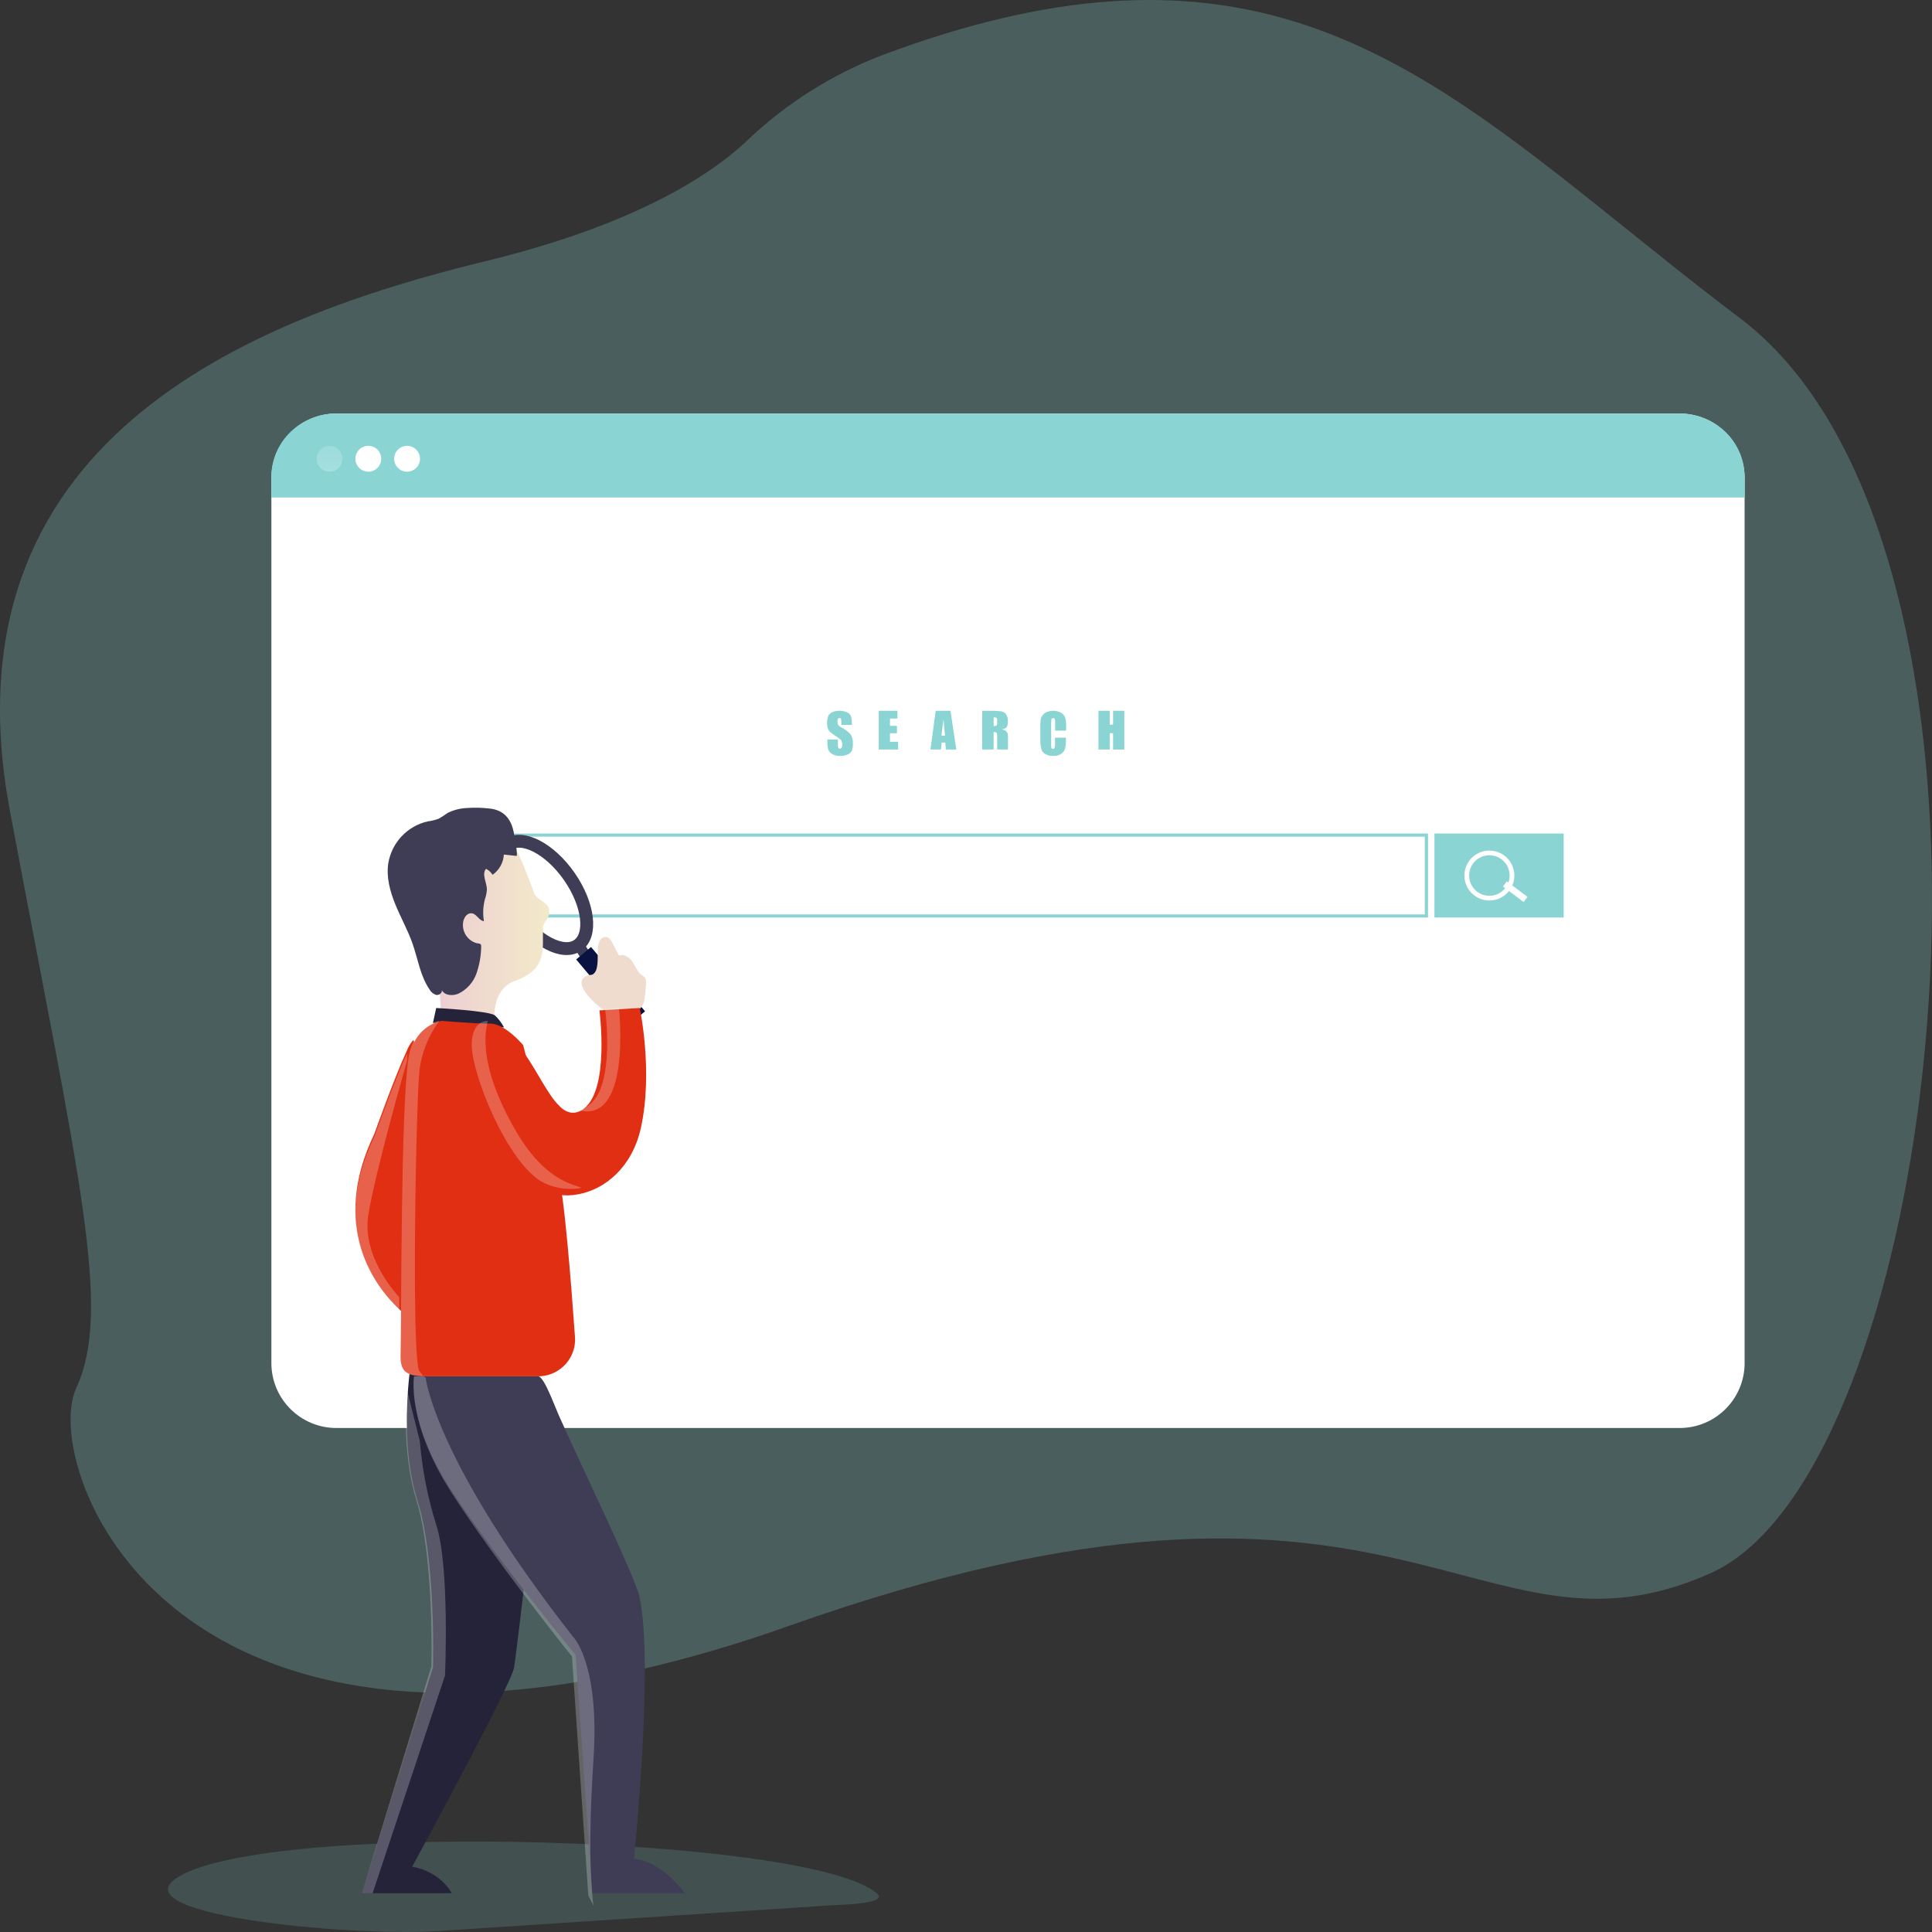<?xml version="1.0" encoding="UTF-8"?> <svg xmlns="http://www.w3.org/2000/svg" xmlns:xlink="http://www.w3.org/1999/xlink" width="300px" height="300px" viewBox="0 0 300 300"><rect x="0" y="0" width="300" height="300" fill="#333333" stroke="none"/><title>seo</title><desc>Created with Sketch.</desc><defs><linearGradient x1="55.869%" y1="-202.934%" x2="29.46%" y2="933.919%" id="linearGradient-1"><stop stop-color="#FFFFFF" stop-opacity="0" offset="0%"></stop><stop stop-color="#FFFFFF" stop-opacity="0.8" offset="91%"></stop><stop stop-color="#FFFFFF" offset="100%"></stop></linearGradient><linearGradient x1="11390%" y1="47848.868%" x2="11165%" y2="38162.894%" id="linearGradient-2"><stop stop-color="#FFFFFF" stop-opacity="0" offset="0%"></stop><stop stop-color="#FFFFFF" stop-opacity="0.8" offset="91%"></stop><stop stop-color="#FFFFFF" offset="100%"></stop></linearGradient><linearGradient x1="12614%" y1="47819.868%" x2="12389%" y2="38134.894%" id="linearGradient-3"><stop stop-color="#FFFFFF" stop-opacity="0" offset="0%"></stop><stop stop-color="#FFFFFF" stop-opacity="0.8" offset="91%"></stop><stop stop-color="#FFFFFF" offset="100%"></stop></linearGradient><linearGradient x1="3.68558699e-05%" y1="50.006%" x2="100.008%" y2="50.006%" id="linearGradient-4"><stop stop-color="#ECC4D7" offset="0%"></stop><stop stop-color="#EFD4D1" offset="42%"></stop><stop stop-color="#F2EAC9" offset="100%"></stop></linearGradient><linearGradient x1="13515%" y1="1694.02%" x2="21455%" y2="3040.099%" id="linearGradient-5"><stop stop-color="#FFFFFF" stop-opacity="0" offset="0%"></stop><stop stop-color="#FFFFFF" stop-opacity="0.8" offset="91%"></stop><stop stop-color="#FFFFFF" offset="100%"></stop></linearGradient><linearGradient x1="42812%" y1="33196%" x2="44730%" y2="33196%" id="linearGradient-6"><stop stop-color="#F0DCCE" offset="0%"></stop><stop stop-color="#EFD4D1" offset="42%"></stop><stop stop-color="#F2EAC9" offset="100%"></stop></linearGradient></defs><g id="Page-1" stroke="none" stroke-width="1" fill="none" fill-rule="evenodd"><g id="seo"><path d="M28.565,290.964 C16.087,297.157 54.082,300.769 67.896,299.861 L128.545,295.89 C131.167,295.72 138.127,295.643 136.085,293.94 C125.638,285.217 45.031,282.784 28.565,290.964 Z" id="Shape" fill="#8AD5D4" fill-rule="nonzero" opacity="0.18"></path><path d="M278.489,232.451 C274.595,238.106 270.273,242.211 265.6,244.294 C228.758,260.702 218.01,218.634 122.462,252.48 C115.044,255.131 107.483,257.362 99.815,259.162 C45.597,271.665 21.362,250.025 13.759,232.451 C10.669,225.316 10.317,218.866 11.815,215.601 C17.473,203.324 12.317,183.309 1.549,125.952 C-9.22,68.595 38.391,49.561 75.414,40.55 C99.142,34.779 110.699,26.849 115.94,21.899 C122.031,16.071 129.225,11.524 137.099,8.525 C190.363,-11.374 216.231,6.513 247.978,31.881 C254.988,37.461 262.289,43.453 270.203,49.42 C311.764,80.821 305.327,193.468 278.489,232.451 Z" id="Shape" fill="#8AD5D4" fill-rule="nonzero" opacity="0.27"></path><path d="M270.903,211.65 C270.903,217.222 266.385,221.739 260.812,221.739 L52.261,221.739 C46.692,221.756 42.163,217.259 42.14,211.691 L42.14,74.303 C42.143,68.732 46.659,64.217 52.231,64.214 L260.807,64.214 C263.483,64.213 266.051,65.274 267.944,67.165 C269.837,69.056 270.902,71.622 270.903,74.298 L270.903,211.65 Z" id="Shape" fill="#FFFFFF" fill-rule="nonzero"></path><path d="M79.838,258.89 C79.426,261.571 64.005,289.85 64.005,289.85 C68.512,290.672 70.152,293.98 70.152,293.98 L56.187,293.98 L67.235,258.9 C67.235,258.9 67.732,242.131 64.835,233.046 C62.926,226.987 63.04,219.966 63.344,215.956 C63.488,213.952 63.672,212.709 63.672,212.709 L84.281,222.101 C84.281,222.101 80.251,256.219 79.838,258.89 Z" id="Shape" fill="#25233A" fill-rule="nonzero"></path><path d="M106.355,293.98 L91.974,293.98 L91.974,293.905 L89.377,256.982 C89.377,256.982 77.224,242.27 70.152,231.536 C63.081,220.803 64.293,213.712 64.293,213.712 L83.639,213.712 C84.619,214.104 85.943,217.917 86.796,219.829 C90.398,227.938 98.571,244.713 99.288,247.93 C101.586,258.091 98.444,288.631 98.444,288.631 C102.819,289.017 106.355,293.98 106.355,293.98 Z" id="Shape" fill="#3F3D56" fill-rule="nonzero"></path><path d="M221.739,142.475 L69.231,142.475 L69.231,129.431 L221.739,129.431 L221.739,142.475 Z M69.732,141.99 L221.238,141.99 L221.238,129.916 L69.732,129.916 L69.732,141.99 Z" id="Shape" fill="#8AD5D4" fill-rule="nonzero"></path><rect id="Rectangle-path" fill="#8AD5D4" fill-rule="nonzero" x="222.742" y="129.431" width="20.067" height="13.043"></rect><circle id="Oval" stroke="#FFFFFF" stroke-width="0.73" cx="231.271" cy="135.953" r="3.512"></circle><rect id="Rectangle-path" fill="#FFFFFF" fill-rule="nonzero" transform="translate(235.284, 138.462) rotate(-53.11) translate(-235.284, -138.462) " x="234.783" y="136.455" width="1.003" height="4.013"></rect><path d="M270.903,74.024 L270.903,77.258 L42.14,77.258 L42.14,74.024 C42.143,68.605 46.662,64.214 52.236,64.214 L260.807,64.214 C263.484,64.213 266.051,65.245 267.944,67.084 C269.837,68.922 270.902,71.417 270.903,74.019 L270.903,74.024 Z" id="Shape" fill="#8AD5D4" fill-rule="nonzero"></path><path d="M53.177,71.237 C53.177,72.346 52.279,73.244 51.171,73.244 C50.062,73.244 49.164,72.346 49.164,71.237 C49.164,70.129 50.062,69.231 51.171,69.231 C51.702,69.23 52.211,69.439 52.588,69.814 C52.964,70.188 53.176,70.697 53.177,71.228 L53.177,71.237 Z" id="Shape" fill="url(#linearGradient-1)" fill-rule="nonzero"></path><path d="M59.197,71.237 C59.197,72.346 58.299,73.244 57.191,73.244 C56.082,73.244 55.184,72.346 55.184,71.237 C55.184,70.129 56.082,69.231 57.191,69.231 C57.722,69.23 58.231,69.439 58.608,69.814 C58.984,70.188 59.196,70.697 59.197,71.228 L59.197,71.237 Z" id="Shape" fill="url(#linearGradient-2)" fill-rule="nonzero"></path><path d="M65.217,71.237 C65.217,72.346 64.319,73.244 63.211,73.244 C62.102,73.244 61.204,72.346 61.204,71.237 C61.204,70.129 62.102,69.231 63.211,69.231 C63.742,69.23 64.251,69.439 64.628,69.814 C65.004,70.188 65.216,70.697 65.217,71.228 L65.217,71.237 Z" id="Shape" fill="url(#linearGradient-3)" fill-rule="nonzero"></path><path d="M68.227,196.262 L63.653,204.682 C63.044,204.243 62.466,203.759 61.925,203.234 C58.367,199.869 51.127,190.662 58.116,176.096 C58.116,176.096 61.331,167.09 63.138,163.236 C63.369,162.621 63.701,162.051 64.119,161.551 C65.189,160.789 68.227,196.262 68.227,196.262 Z" id="Shape" fill="#E12F13" fill-rule="nonzero"></path><ellipse id="Oval" stroke="#3F3D56" stroke-width="2" transform="translate(84.281, 138.963) rotate(-34.83) translate(-84.281, -138.963) " cx="84.281" cy="138.963" rx="5.017" ry="9.532"></ellipse><polygon id="Shape" fill="#3F3D56" fill-rule="nonzero" points="89.298 147.399 91.927 151.505 93.311 150.336 90.649 146.488"></polygon><rect id="Rectangle-path" fill="#091240" fill-rule="nonzero" transform="translate(94.816, 153.01) rotate(-40.03) translate(-94.816, -153.01) " x="93.311" y="146.488" width="3.01" height="13.043"></rect><path d="M80.494,132.544 C80.494,132.544 81.836,135.556 82.967,138.764 C83.265,139.592 84.936,140.12 85.178,140.928 C85.651,142.524 84.396,143.026 84.335,143.94 C84.124,147.043 85.286,150.422 79.938,152.319 C75.197,154.001 77.11,161.557 77.11,161.557 C77.11,161.557 71.037,164.178 68.369,160.869 C68.369,160.869 69.361,150.939 65.124,142.389 C60.887,133.839 72.369,124.406 80.494,132.544 Z" id="Shape" fill="url(#linearGradient-4)" fill-rule="nonzero"></path><path d="M67.224,158.846 L67.732,156.522 C67.732,156.522 76.028,156.95 76.865,157.684 C77.433,158.226 77.904,158.85 78.261,159.532 L67.224,158.846 Z" id="Shape" fill="#25233A" fill-rule="nonzero"></path><path d="M83.551,213.712 L66.003,213.712 C63.272,213.627 62.14,213.14 62.21,210.463 C62.342,205.576 62.21,171.854 63.53,164.254 C64.334,159.578 67.788,158.674 68.552,158.528 L68.693,158.528 C68.693,158.528 73.922,158.975 76.092,158.945 C78.403,158.91 81.23,162.275 81.23,162.275 C81.23,162.275 83.03,169.202 84.638,175.093 C85.422,177.976 86.155,180.618 86.62,182.07 C87.591,185.149 88.699,199.338 89.285,207.64 C89.49,210.78 87.097,213.493 83.935,213.702 L83.551,213.712 Z" id="Shape" fill="#E12F13" fill-rule="nonzero"></path><path d="M83.452,213.712 L78.311,213.712 L76.254,172.575 L84.558,174.82 C85.355,177.721 86.1,180.38 86.573,181.841 C87.561,184.94 88.687,199.22 89.283,207.576 C89.51,210.733 87.091,213.473 83.879,213.697 L83.452,213.712 Z" id="Shape" fill="url(#linearGradient-5)" fill-rule="nonzero"></path><path d="M80.196,132.907 L78.237,132.693 C78.167,133.957 77.52,135.117 76.485,135.834 C76.24,135.437 75.889,135.118 75.472,134.915 C74.753,135.757 75.594,137.009 75.609,138.112 C75.573,138.635 75.467,139.15 75.295,139.644 C75.004,140.751 74.953,141.907 75.143,143.036 C74.404,142.98 74.054,141.979 73.335,141.831 C72.616,141.682 72.135,142.341 71.958,142.97 C71.594,144.538 72.557,146.107 74.11,146.479 L74.211,146.479 C74.378,146.504 74.576,146.53 74.667,146.673 C74.716,146.774 74.734,146.888 74.718,147 C74.698,148.424 74.449,149.835 73.978,151.178 C73.495,152.53 72.509,153.64 71.229,154.273 C70.343,154.666 69.102,154.636 68.616,153.762 C68.692,154.217 68.145,154.58 67.695,154.483 C67.263,154.334 66.901,154.028 66.682,153.624 C65.264,151.54 64.899,148.941 64.069,146.555 C63.345,144.471 62.251,142.535 61.411,140.492 C60.57,138.449 59.963,136.227 60.292,134.046 C60.833,130.82 63.261,128.247 66.429,127.544 C67.009,127.469 67.58,127.328 68.13,127.125 C68.604,126.851 69.063,126.552 69.507,126.231 C70.456,125.764 71.491,125.503 72.545,125.465 C73.644,125.385 74.747,125.407 75.842,125.531 C79.893,125.843 79.736,129.735 80.029,130.573 C80.05,130.787 80.419,132.933 80.196,132.907 Z" id="Shape" fill="#3F3D56" fill-rule="nonzero"></path><path d="M92.841,147.233 C92.862,146.834 92.96,146.442 93.127,146.078 C93.304,145.708 93.681,145.476 94.091,145.485 C94.612,145.542 94.904,146.042 95.133,146.489 C95.467,147.124 95.795,147.759 96.123,148.399 C96.879,148.05 97.738,148.654 98.207,149.346 C98.676,150.038 98.942,150.875 99.604,151.369 C99.81,151.495 99.997,151.651 100.156,151.833 C100.319,152.137 100.373,152.488 100.307,152.826 L100.198,154.169 C100.13,155.043 100.02,156.005 99.385,156.619 C98.785,157.084 98.058,157.356 97.301,157.399 C96.643,157.535 95.967,157.561 95.3,157.477 C94.384,157.238 93.543,156.775 92.851,156.13 C91.845,155.318 89.1,152.665 90.897,151.609 C91.595,151.198 91.976,151.671 92.46,150.86 C92.945,150.048 92.768,148.144 92.841,147.233 Z" id="Shape" fill="url(#linearGradient-6)" fill-rule="nonzero"></path><path d="M99.497,175.227 C98.146,181.228 93.943,184.728 89.705,185.463 C87.788,185.828 85.805,185.548 84.061,184.668 C78.695,181.878 72.966,167.207 73.255,162.567 C73.394,160.347 74.338,159.312 75.649,159.287 C77.08,159.252 78.953,160.427 80.697,162.587 C82.441,164.747 83.877,167.652 85.328,169.817 C85.834,170.626 86.445,171.362 87.146,172.007 C87.565,172.393 88.08,172.657 88.636,172.772 C89.39,172.856 90.143,172.614 90.708,172.107 C94.683,169.012 93.083,156.892 93.083,156.892 L95.135,156.772 L99.338,156.522 C99.338,156.522 101.47,166.417 99.497,175.227 Z" id="Shape" fill="#E12F13" fill-rule="nonzero"></path><path d="M132.282,112.557 L130.635,112.557 L130.635,112.032 C130.651,111.881 130.63,111.728 130.572,111.586 C130.526,111.518 130.445,111.482 130.363,111.492 C130.265,111.486 130.172,111.534 130.121,111.618 C130.061,111.74 130.034,111.876 130.043,112.012 C130.033,112.191 130.064,112.37 130.132,112.536 C130.271,112.715 130.451,112.857 130.656,112.951 C131.215,113.234 131.715,113.62 132.13,114.09 C132.366,114.532 132.471,115.033 132.434,115.533 C132.455,115.891 132.397,116.249 132.266,116.582 C132.121,116.843 131.892,117.046 131.616,117.159 C131.261,117.317 130.877,117.395 130.489,117.39 C130.072,117.402 129.66,117.31 129.288,117.123 C128.993,116.983 128.76,116.74 128.632,116.441 C128.516,116.062 128.465,115.666 128.48,115.27 L128.48,114.829 L130.111,114.829 L130.111,115.648 C130.095,115.814 130.118,115.981 130.179,116.136 C130.233,116.215 130.326,116.257 130.42,116.246 C130.526,116.251 130.626,116.199 130.683,116.11 C130.747,115.984 130.776,115.842 130.766,115.701 C130.798,115.429 130.741,115.155 130.604,114.919 C130.352,114.688 130.078,114.482 129.786,114.305 C129.482,114.116 129.193,113.906 128.92,113.675 C128.764,113.529 128.642,113.35 128.564,113.15 C128.365,112.488 128.385,111.78 128.622,111.13 C128.769,110.879 128.993,110.682 129.261,110.568 C129.594,110.431 129.951,110.363 130.31,110.369 C130.71,110.358 131.107,110.433 131.474,110.589 C131.747,110.693 131.973,110.89 132.114,111.146 C132.24,111.512 132.293,111.898 132.272,112.284 L132.282,112.557 Z" id="Shape" fill="#8AD5D4" fill-rule="nonzero"></path><polygon id="Shape" fill="#8AD5D4" fill-rule="nonzero" points="136.455 110.368 139.351 110.368 139.351 111.57 138.193 111.57 138.193 112.711 139.278 112.711 139.278 113.857 138.193 113.857 138.193 115.181 139.465 115.181 139.465 116.388 136.455 116.388"></polygon><path d="M147.589,110.368 L148.495,116.388 L146.873,116.388 L146.787,115.303 L146.218,115.303 L146.123,116.388 L144.482,116.388 L145.293,110.368 L147.589,110.368 Z M146.744,114.236 C146.662,113.553 146.582,112.711 146.503,111.71 C146.341,112.861 146.24,113.703 146.199,114.236 L146.744,114.236 Z" id="Shape" fill="#8AD5D4" fill-rule="nonzero"></path><path d="M152.508,110.371 L153.774,110.371 C154.345,110.357 154.917,110.385 155.483,110.456 C155.782,110.511 156.045,110.667 156.214,110.89 C156.432,111.232 156.53,111.622 156.497,112.012 C156.529,112.334 156.461,112.657 156.3,112.947 C156.101,113.135 155.823,113.243 155.531,113.246 C155.799,113.284 156.049,113.392 156.246,113.555 C156.351,113.658 156.43,113.779 156.476,113.91 C156.514,114.205 156.529,114.502 156.519,114.799 L156.519,116.388 L154.837,116.388 L154.837,114.387 C154.859,114.185 154.83,113.98 154.751,113.789 C154.692,113.714 154.538,113.672 154.292,113.672 L154.292,116.388 L152.508,116.388 L152.508,110.371 Z M154.292,111.4 L154.292,112.737 C154.437,112.746 154.583,112.722 154.714,112.667 C154.799,112.615 154.837,112.461 154.837,112.199 L154.837,111.844 C154.861,111.71 154.818,111.574 154.719,111.47 C154.59,111.405 154.439,111.38 154.292,111.4 Z" id="Shape" fill="#8AD5D4" fill-rule="nonzero"></path><path d="M165.538,113.444 L163.841,113.444 L163.841,112.27 C163.856,112.057 163.837,111.843 163.786,111.636 C163.74,111.547 163.645,111.497 163.548,111.511 C163.436,111.495 163.327,111.557 163.279,111.662 C163.233,111.881 163.214,112.105 163.224,112.328 L163.224,115.472 C163.206,115.687 163.216,115.904 163.254,116.116 C163.297,116.218 163.4,116.28 163.507,116.268 C163.615,116.283 163.72,116.221 163.76,116.116 C163.816,115.885 163.836,115.646 163.821,115.409 L163.821,114.544 L165.518,114.544 L165.518,114.806 C165.54,115.305 165.49,115.805 165.371,116.289 C165.262,116.609 165.051,116.88 164.773,117.059 C164.41,117.29 163.989,117.405 163.563,117.389 C163.138,117.407 162.715,117.309 162.337,117.106 C162.034,116.948 161.804,116.671 161.699,116.336 C161.576,115.853 161.523,115.353 161.542,114.853 L161.542,112.883 C161.537,112.518 161.552,112.152 161.588,111.788 C161.627,111.533 161.726,111.292 161.876,111.086 C162.049,110.854 162.278,110.673 162.54,110.562 C163.258,110.271 164.063,110.309 164.753,110.667 C165.045,110.828 165.271,111.092 165.391,111.411 C165.514,111.864 165.567,112.334 165.548,112.805 L165.538,113.444 Z" id="Shape" fill="#8AD5D4" fill-rule="nonzero"></path><polygon id="Shape" fill="#8AD5D4" fill-rule="nonzero" points="174.582 110.368 174.582 116.388 172.836 116.388 172.836 113.857 172.315 113.857 172.315 116.388 170.569 116.388 170.569 110.368 172.315 110.368 172.315 112.52 172.836 112.52 172.836 110.368"></polygon><path d="M65.146,212.939 C65.363,213.179 65.561,213.438 65.739,213.712 C63.198,213.632 62.144,213.145 62.21,210.467 C62.333,205.58 62.21,171.855 63.438,164.255 C64.186,159.578 67.399,158.674 68.11,158.528 L68.227,158.528 C66.594,160.684 65.533,163.269 65.155,166.013 C64.6,170.423 63.838,211.472 65.146,212.939 Z" id="Shape" fill="#FFFFFF" fill-rule="nonzero" opacity="0.24"></path><path d="M90.301,184.461 C88.314,184.822 86.26,184.546 84.453,183.673 C78.892,180.909 72.956,166.375 73.255,161.778 C73.399,159.579 74.377,158.553 75.736,158.528 C75.736,159.024 73.507,164.394 80.221,175.807 C84.751,183.515 89.112,183.837 90.301,184.461 Z" id="Shape" fill="#FFFFFF" fill-rule="nonzero" opacity="0.24"></path><path d="M87.291,171.572 C86.404,171.079 85.708,170.382 85.284,169.565 C85.843,170.306 86.518,170.981 87.291,171.572 Z" id="Shape" fill="#FFFFFF" fill-rule="nonzero"></path><path d="M89.298,172.228 C90.086,172.31 90.875,172.073 91.467,171.575 C95.629,168.537 93.954,156.64 93.954,156.64 L96.103,156.522 C96.103,156.522 98.215,175.34 89.298,172.228 Z" id="Shape" fill="#FFFFFF" fill-rule="nonzero" opacity="0.24"></path><path d="M57.187,188.72 C56.157,195.402 61.987,201.416 61.987,201.416 L61.987,203.679 C58.396,200.302 51.09,191.064 58.143,176.449 C58.143,176.449 61.388,167.413 63.211,163.545 L63.211,164.699 C63.211,164.699 58.223,182.053 57.187,188.72 Z" id="Shape" fill="#FFFFFF" fill-rule="nonzero" opacity="0.24"></path><path d="M91.989,294.422 C92.01,294.95 92.083,295.474 92.207,295.987 L91.392,294.422 L91.352,294.347 L88.814,257.221 C88.814,257.221 76.933,242.427 70.02,231.634 C63.106,220.842 64.291,213.712 64.291,213.712 L65.669,213.712 C65.813,213.764 65.953,213.827 66.089,213.899 C66.089,213.899 67.457,226.649 88.908,254.062 C88.908,254.062 93.135,258.038 92.162,273.11 C91.283,286.486 91.802,292.101 91.989,294.422 Z" id="Shape" fill="#FFFFFF" fill-rule="nonzero" opacity="0.24"></path><path d="M69.102,260.18 L57.858,293.98 L56.187,293.98 L66.981,258.793 C66.981,258.793 67.466,241.974 64.635,232.86 C62.771,226.783 62.883,219.74 63.179,215.719 L65.189,223.762 C65.558,228.188 66.413,232.556 67.738,236.781 C69.85,243.185 69.102,260.18 69.102,260.18 Z" id="Shape" fill="#FFFFFF" fill-rule="nonzero" opacity="0.24"></path></g></g></svg> 